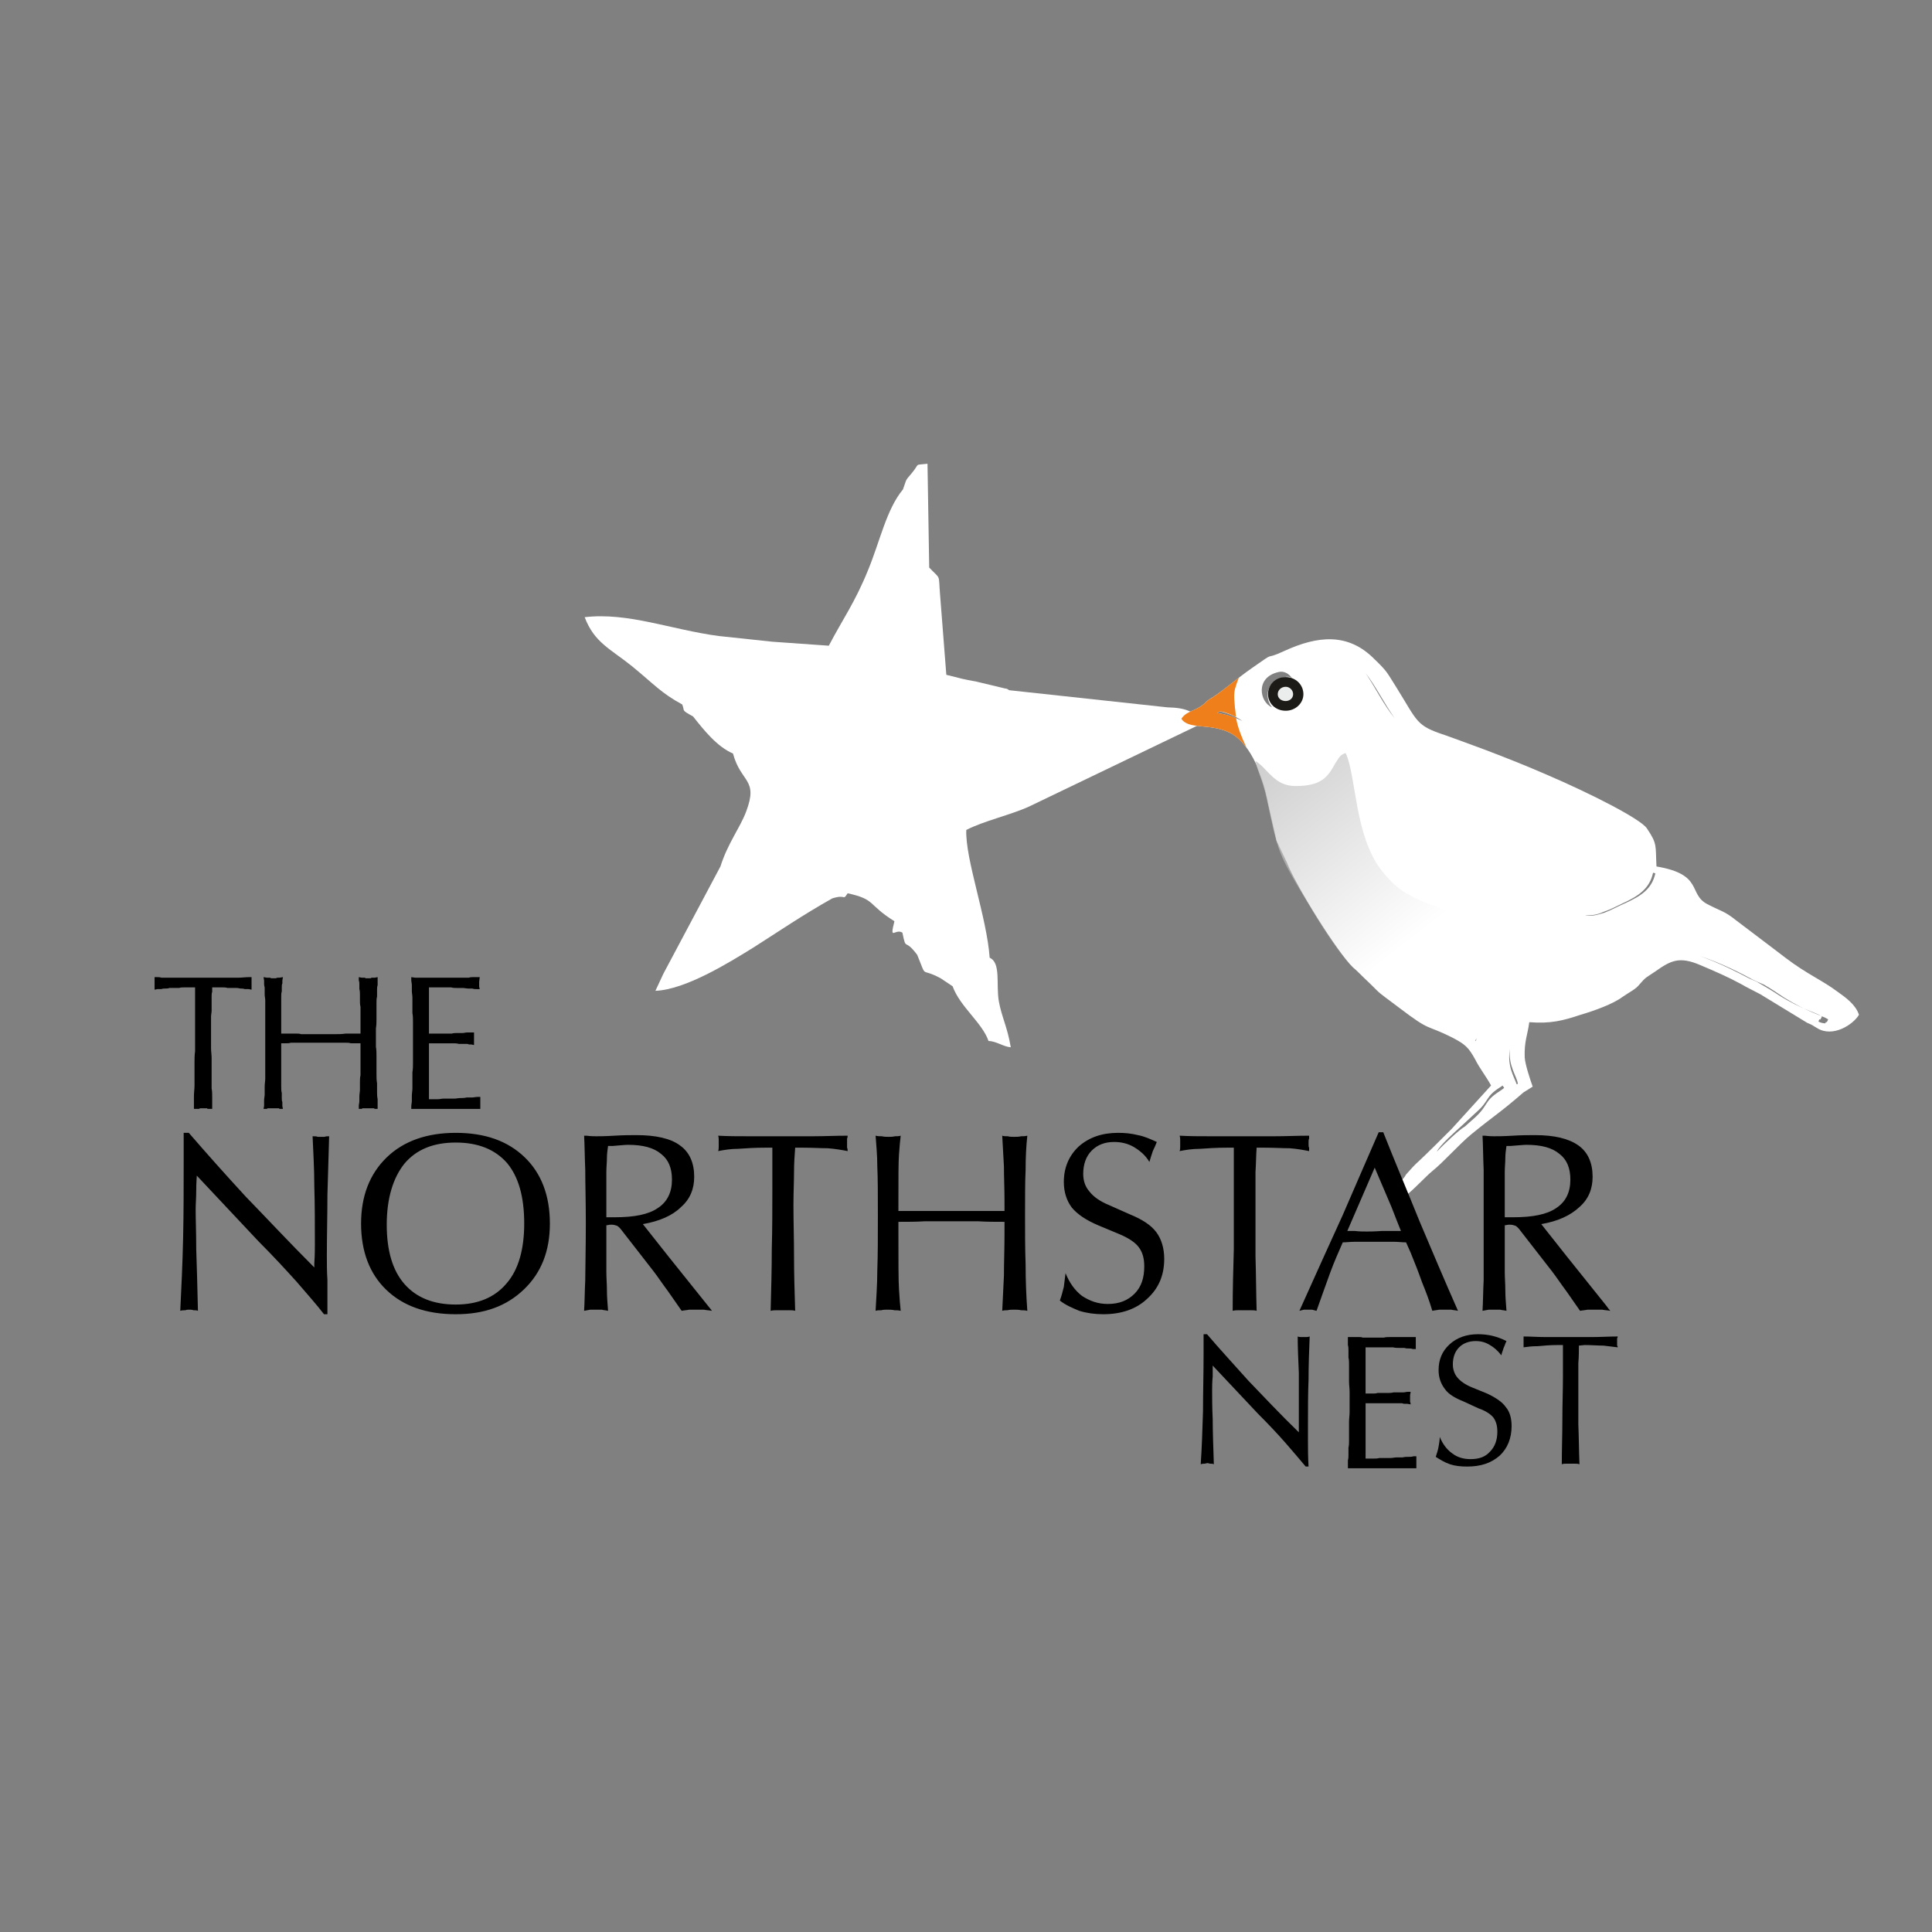 <?xml version="1.0" encoding="UTF-8"?>
<!DOCTYPE svg PUBLIC "-//W3C//DTD SVG 1.1//EN" "http://www.w3.org/Graphics/SVG/1.1/DTD/svg11.dtd">
<!-- Creator: CorelDRAW X8 -->
<svg xmlns="http://www.w3.org/2000/svg" xml:space="preserve" width="33.867mm" height="33.867mm" version="1.1" style="shape-rendering:geometricPrecision; text-rendering:geometricPrecision; image-rendering:optimizeQuality; fill-rule:evenodd; clip-rule:evenodd"
viewBox="0 0 3387 3387"
 xmlns:xlink="http://www.w3.org/1999/xlink">
 <rect x="0" y="0" width="3387" height="3387" fill="#808080" stroke="none"/>
 <defs>
  <style type="text/css">
   <![CDATA[
    .fil0 {fill:none}
    .fil3 {fill:#1C1B17}
    .fil6 {fill:#CCCCCC}
    .fil4 {fill:#EBECEC}
    .fil2 {fill:#EF7F1A}
    .fil1 {fill:white}
    .fil5 {fill:black;fill-rule:nonzero}
   ]]>
  </style>
    <mask id="id0">
  <linearGradient id="id1" gradientUnits="userSpaceOnUse" x1="2231.2" y1="1292.67" x2="2496.18" y2="1631.87">
   <stop offset="0" style="stop-opacity:1; stop-color:white"/>
   <stop offset="1" style="stop-opacity:0; stop-color:white"/>
  </linearGradient>
     <rect style="fill:url(#id1)" x="2200" y="1320" width="401" height="454"/>
    </mask>
 </defs>
 <g id="Layer_x0020_1">
  <rect class="fil0" width="3387" height="3387"/>
  <g id="_1797153649840">
   <g>
    <path class="fil1" d="M1215 1256c19,24 42,53 70,65 14,52 45,44 23,102 -11,29 -32,55 -45,96l-100 188 -14 30c53,-2 130,-50 172,-76 44,-28 88,-58 138,-86 25,-8 18,5 27,-9 50,11 34,19 82,49 -9,36 1,12 14,20 7,34 3,8 26,39 18,44 4,21 41,41l21 14c13,36 52,64 63,96 13,0 26,10 39,11 -6,-36 -16,-53 -21,-81 -5,-30 4,-67 -16,-76 -5,-71 -43,-173 -41,-224 31,-16 77,-26 110,-41l310 -149c-25,-17 -31,-24 -68,-25l-277 -30c-2,-2 -5,-3 -7,-3l-50 -12c-27,-5 -21,-4 -53,-12l-11 -141c-3,-37 2,-25 -19,-47l-3 -182c-25,3 -12,-2 -28,17 -12,14 -8,9 -15,28 -29,35 -40,90 -61,141 -23,57 -45,87 -69,133l-99 -7 -94 -10c-83,-11 -159,-42 -235,-33 17,45 46,56 83,86 38,31 51,47 88,67 5,12 -3,9 19,21z"/>
    <g>
     <path class="fil1" d="M2242 1178c9,-2 18,3 23,11 -4,-3 -8,-3 -13,-2 -34,7 -35,38 -22,53 -22,-9 -30,-53 12,-62zm24 40c0,1 -1,3 -1,4 -5,4 -8,7 -18,7 -2,-13 1,-14 8,-20 6,2 1,-2 7,3 5,5 3,4 4,6zm513 386c9,2 23,-1 31,-5 15,-5 23,-10 36,-16 26,-12 46,-25 52,-53 1,0 3,1 4,1 -6,28 -26,40 -52,52 -14,6 -22,11 -37,17 -10,3 -25,8 -34,4zm421 190c-4,0 -8,-1 -12,-3 3,-10 1,3 6,-9 -10,-7 -35,-12 -75,-37 -12,-8 -22,-14 -36,-22 -6,-4 -14,-6 -19,-9 -15,-8 -50,-26 -84,-38 37,12 76,32 92,41 6,3 13,6 20,9 14,8 24,15 36,23 42,26 66,31 77,38 -4,10 -3,1 -5,7zm-553 45c-3,30 12,47 14,61l-2 1c-5,-14 -17,-32 -12,-62zm-79 136c-8,4 -36,30 -49,44 4,-10 32,-35 42,-44l27 -25c24,-21 15,-27 42,-44 2,-1 3,-2 4,-3l3 4c-3,3 -4,3 -8,6 -28,18 -19,24 -43,46l-18 16zm19 -150l-1 0c1,-1 1,-3 1,-2l2 -3 0 0 -2 5zm-409 -561c-12,-6 -26,-11 -44,-14l5 -3c15,4 28,9 39,17zm216 -84c18,23 33,54 51,79 -19,-23 -34,-54 -51,-79zm-323 80c13,20 50,7 86,25 38,20 59,82 66,122l15 67 18 38c16,41 88,157 116,184 6,5 12,11 19,18 36,34 13,16 61,52 59,45 45,28 96,54 21,11 27,17 38,37 8,16 20,31 28,46l-69 76c-13,13 -46,46 -57,56 -9,8 -15,15 -23,24 -6,11 -12,11 -10,19 5,13 3,21 9,18 8,-4 38,-36 47,-43 20,-16 47,-47 69,-65 43,-35 47,-35 91,-73l16 -10c-4,-11 -13,-38 -14,-51 -1,-29 5,-39 8,-62 38,3 60,-3 90,-13 24,-7 57,-19 73,-31 13,-9 24,-14 30,-22 12,-14 12,-12 28,-23 27,-19 42,-27 79,-11 26,11 49,21 71,33 12,7 23,12 34,18l82 50c12,5 8,4 17,9 28,18 64,-6 74,-23 -6,-18 -23,-30 -37,-40 -28,-21 -54,-31 -92,-60 -8,-6 -13,-10 -21,-16l-66 -50c-20,-16 -25,-15 -50,-28 -34,-18 -6,-52 -89,-66 -2,-37 2,-39 -17,-67 -11,-16 -94,-59 -178,-95 -76,-33 -153,-60 -175,-68 -52,-17 -48,-23 -86,-84 -16,-25 -15,-27 -38,-49 -47,-48 -101,-41 -158,-15 -41,19 -10,-3 -57,30 -26,18 -58,46 -75,55l-4 3c-18,19 -34,15 -45,31z"/>
     <path class="fil2" d="M2205 1342c-2,-2 -3,-4 -4,-6 1,2 2,4 3,6 0,0 0,0 1,0zm-20 -32c-8,-17 -15,-34 -18,-51 -9,-4 -20,-7 -33,-9l5 -3c11,2 20,6 28,10 -1,-5 -1,-11 -2,-16 0,-6 -3,-20 0,-33 2,-7 4,-13 7,-20 -20,15 -40,32 -52,38l-4 3c-18,19 -34,15 -45,31 13,20 50,7 86,25 11,6 20,15 28,25z"/>
     <path class="fil3" d="M2254 1187c17,0 31,13 31,30 0,16 -14,29 -31,29 -18,0 -31,-13 -31,-29 0,-17 13,-30 31,-30z"/>
     <path class="fil4" d="M2254 1204c7,0 13,6 13,13 0,7 -6,12 -13,12 -8,0 -14,-5 -14,-12 0,-7 6,-13 14,-13z"/>
    </g>
    <path class="fil5" d="M722 1930c0,-3 0,-6 0,-9 0,-4 1,-9 1,-13 0,-4 0,-9 0,-14 0,-4 0,-9 0,-14 1,-6 1,-11 1,-17 0,-6 0,-12 0,-18 0,-4 0,-10 0,-19 0,-7 0,-13 0,-17 0,-5 0,-11 0,-17 0,-5 0,-11 -1,-16 0,-4 0,-9 0,-14l0 0c0,-4 0,-8 0,-13 0,-4 -1,-8 -1,-12 0,-3 0,-6 0,-10 0,-3 -1,-6 -1,-9l0 -5 7 1c2,0 3,0 4,0 2,0 3,0 5,0 1,0 3,0 4,0 2,0 4,0 6,0 3,0 6,0 9,0l7 0 9 0c4,0 8,0 13,0 3,0 6,0 9,0 4,0 7,0 10,0 3,0 6,0 9,0 3,0 6,0 9,0 2,-1 5,-1 7,-1 2,0 5,0 7,0l5 0 -1 8 0 0c0,1 0,3 0,3 0,1 0,2 0,2 0,1 0,2 0,3 0,2 1,4 1,5l-5 0c-3,0 -5,0 -8,-1 -2,0 -5,0 -7,0 -3,0 -7,-1 -10,-1 -3,0 -7,0 -10,0 -3,0 -7,0 -10,-1 -4,0 -7,0 -10,0 -4,0 -7,0 -11,0 -2,0 -6,0 -10,0l-8 0c0,6 0,11 0,17 0,5 0,11 0,16l0 7c0,11 0,20 0,30l0 11 6 0c3,0 5,0 7,0 3,0 6,0 9,0l0 0 0 0 0 0c3,0 6,0 9,0 2,0 6,0 9,0 3,-1 6,-1 9,-1 3,0 6,0 10,0 2,0 5,-1 8,-1 2,0 5,0 7,0l5 0 0 6c0,0 0,1 0,1 0,0 0,1 0,1l0 1c0,0 0,1 0,1 0,1 0,3 0,4 0,1 0,1 0,2 0,2 0,4 0,6l-5 -1c0,0 -1,0 -2,0 -1,0 -2,0 -2,0 -2,-1 -3,-1 -5,-1 -2,0 -4,0 -6,0 -2,0 -5,0 -7,0 -3,-1 -6,-1 -10,-1 -4,0 -8,0 -13,0 -2,0 -7,0 -14,0l-15 0 0 16c0,9 0,10 0,11 0,4 0,10 0,15 0,8 0,14 0,20l0 2c0,6 0,11 0,17 0,6 0,11 0,17l9 0c2,0 5,0 7,0 3,0 6,-1 9,-1 3,0 6,0 9,0 3,0 7,0 10,0l0 0 0 0c4,0 7,-1 11,-1 3,0 7,0 11,-1 3,0 6,0 9,0 3,0 7,-1 10,-1l5 0 0 5c0,1 0,1 0,2 0,0 0,1 0,1 0,1 0,1 0,2 0,0 0,0 0,1l0 0 0 2 0 0 0 0 0 0c0,1 0,1 0,2 0,0 0,0 0,1l0 5 -10 0c-2,0 -4,0 -6,0 -2,0 -4,0 -6,0 -2,0 -4,0 -7,0 -2,0 -5,0 -8,0 -4,0 -8,0 -11,0l-10 0c-10,0 -18,0 -22,0 -6,0 -12,0 -16,0 -3,0 -5,0 -7,0 -2,0 -4,0 -6,0l-12 0 0 -4c0,-4 1,-7 1,-10zm-382 -9c0,-6 1,-12 1,-18 0,-7 0,-14 0,-20 0,-7 0,-14 0,-20 0,-7 0,-13 1,-20 0,-6 0,-13 0,-19 0,-8 0,-14 0,-21 0,-3 0,-9 0,-17l0 -55 -9 0c-4,0 -7,0 -10,0 -3,0 -6,0 -9,1 -3,0 -6,0 -9,0 -2,0 -5,0 -8,0l0 0c-2,1 -5,1 -7,1 -3,0 -5,0 -7,1 -2,0 -3,0 -4,0 0,0 -1,0 -3,0l-5 1c0,-2 0,-3 0,-5 0,-1 0,-1 0,-1 0,-1 0,-1 0,-1 0,-1 0,-1 0,-2l0 0c0,-1 0,-2 0,-3 0,0 0,-1 0,-1 0,0 0,-1 0,-1 0,-1 0,-1 0,-1l0 -7 4 0c3,0 5,0 8,1 2,0 5,0 7,0 4,0 7,0 10,0 3,0 7,0 10,0 3,0 7,0 10,0 4,0 7,0 10,0 5,0 9,0 12,0 1,0 4,0 9,0 6,0 9,0 10,0 4,0 8,0 12,0 4,0 8,0 11,0 4,0 8,0 11,0l0 0 0 0 0 0 5 0c6,0 12,0 18,0 6,0 12,-1 19,-1l4 0 0 7c0,0 0,1 0,2 0,0 0,2 0,3l0 2c0,0 0,1 0,2l0 6 -5 -1c-2,0 -3,0 -3,0 -1,0 -3,0 -4,0l0 0c-2,-1 -5,-1 -7,-1 -2,0 -4,-1 -7,-1 -2,0 -5,0 -7,0 -3,0 -6,0 -9,0 -3,-1 -6,-1 -9,-1 -2,0 -5,0 -8,0l-10 0c0,3 0,5 0,8 -1,2 -1,5 -1,8l0 2c0,4 0,8 0,13 0,3 0,6 0,10 0,3 -1,7 -1,10 0,4 0,8 0,12 0,2 0,5 0,11 0,7 0,12 0,15 0,6 0,12 0,18 0,5 1,11 1,17 0,5 0,11 0,17 0,6 0,12 0,18 0,6 0,12 0,18 1,5 1,10 1,15 0,6 0,11 0,16l0 5 -5 0 -1 0c-1,0 -1,0 -2,0 0,0 -1,-1 -1,-1 -1,0 -2,0 -2,0l0 0c-1,0 -2,0 -3,0l-1 0 -2 0c-1,0 -1,0 -2,0 -1,0 -2,0 -2,0 -1,0 -2,1 -2,1 -1,0 -1,0 -2,0l-2 0 -5 0 0 -5c0,-6 0,-12 0,-18zm123 8c0,-4 1,-7 1,-10 0,-5 0,-10 0,-14 0,-5 1,-10 1,-14 0,-5 0,-11 0,-16 0,-5 0,-11 0,-17 0,-7 0,-13 0,-19 0,-4 0,-11 0,-19 0,-9 0,-15 0,-19 0,-7 0,-13 0,-19 0,-5 0,-10 0,-15 0,-5 0,-9 0,-13 0,-4 -1,-7 -1,-11 0,-4 0,-7 0,-11 0,-2 -1,-4 -1,-7 0,-2 0,-4 0,-6l-1 -6 6 1c1,0 1,0 1,0 1,0 1,0 2,0l0 0c1,0 1,0 2,0 1,0 1,0 2,1 1,0 2,0 2,0 1,0 1,0 3,0 1,0 3,0 4,0 1,-1 2,-1 4,-1l0 0 1 0 1 0 6 -1 -1 6c0,1 0,1 0,3 0,1 0,2 0,2 -1,2 -1,4 -1,7 0,2 0,5 0,7l0 0c-1,3 -1,6 -1,10 0,4 0,9 0,14 0,5 0,11 0,17 0,4 0,11 0,20l0 13 12 0 0 0 0 0 1 0c2,0 4,0 6,0 3,0 5,0 7,0 3,0 6,0 9,1 3,0 6,0 9,0l26 0c15,0 18,0 23,0 7,0 13,0 20,-1 2,0 4,0 7,0 2,0 4,0 6,0l0 0 0 0 0 0 13 0 0 -13c0,-5 0,-9 0,-11 0,-4 0,-8 0,-12 0,-4 0,-7 0,-11 -1,-4 -1,-7 -1,-11 0,-3 0,-7 0,-10 0,-3 0,-7 -1,-10 0,-3 0,-5 0,-8 0,-2 0,-5 -1,-7l0 -6 5 1c1,0 1,0 1,0 1,0 1,0 2,0 0,0 1,0 2,0 0,0 1,0 2,1 1,0 2,0 2,0 0,0 1,0 2,0 1,0 2,0 2,0 1,0 2,0 3,0 1,-1 1,-1 2,-1 1,0 1,0 2,0l0 0c1,0 1,0 2,0 0,0 0,0 1,0l5 -1 0 6c0,2 0,5 0,8 -1,3 -1,6 -1,8 0,4 0,8 0,12 -1,4 -1,7 -1,11 0,4 0,9 0,13 0,5 0,10 0,15l0 0 0 0 0 0c0,5 0,11 -1,17 0,3 0,9 0,17 0,7 0,12 0,15 1,6 1,11 1,17 0,5 0,10 0,16 0,5 0,10 0,15l0 0c0,5 0,11 1,16 0,5 0,10 0,15 0,4 0,8 1,13 0,4 0,8 0,12l0 5 -5 0c0,0 -1,0 -1,-1 -1,0 -1,0 -2,0l0 0c-1,0 -2,0 -2,0 -1,0 -2,0 -2,0 -1,0 -2,0 -3,0 0,0 -1,0 -2,0 -1,0 -2,0 -2,0 -1,0 -1,0 -2,0l0 0c-1,0 -2,0 -3,0 0,0 -1,0 -1,0l-2 0c0,0 0,1 -1,1l-5 0 0 -5c0,-3 1,-6 1,-8 0,-3 0,-6 0,-9 0,-4 1,-8 1,-12 0,-4 0,-8 0,-12 0,-5 0,-9 1,-13 0,-5 0,-9 0,-14 0,-5 0,-9 0,-14 0,-2 0,-6 0,-12l0 -16c-3,0 -6,0 -8,0 -3,0 -6,0 -9,0 -3,-1 -6,-1 -9,-1 -3,0 -6,0 -9,0l0 0c-3,0 -6,0 -8,0 -3,0 -6,0 -9,0 -4,0 -7,0 -10,0l-15 0c-3,0 -6,0 -10,0 -3,0 -6,0 -8,0 -3,0 -6,0 -9,0l0 0c-3,0 -6,0 -9,0 -3,0 -6,0 -9,0 -3,1 -6,1 -9,1 -2,0 -5,0 -8,0 0,4 0,11 0,16 0,11 0,18 0,23 0,7 0,14 0,20 0,6 0,12 0,16 0,5 0,9 1,12l0 0c0,3 0,6 0,9 0,2 0,5 1,7 0,2 0,3 0,4 0,0 0,1 0,3l1 5 -6 0c0,0 -1,-1 -1,-1l-2 0c-1,0 -1,0 -2,0 -1,0 -1,0 -2,0 -1,0 -2,0 -3,0 0,0 0,0 -2,0 -1,0 -1,0 -2,0 0,0 -1,0 -2,0l0 0c-1,0 -1,0 -2,0 -1,0 -1,0 -2,0l0 0 -1 0c0,0 -1,1 -1,1l-6 0 1 -5c0,-3 0,-7 0,-10z"/>
    <path class="fil5" d="M316 2298c2,-40 4,-83 5,-127 1,-44 1,-90 1,-138l0 -47 9 0c32,37 65,74 100,112 36,37 75,79 120,124 0,-2 0,-4 0,-7 1,-15 1,-26 1,-33 0,-36 0,-70 -1,-103 0,-32 -2,-61 -3,-87 4,0 7,0 9,1 2,0 4,0 6,0 2,0 4,0 6,0 2,-1 5,-1 8,-1 -1,34 -2,68 -3,103 0,35 -1,71 -1,107 0,13 0,27 1,42 0,16 0,35 0,60l-6 0c-13,-17 -30,-36 -48,-57 -19,-21 -41,-45 -67,-71l-108 -115c0,3 -1,12 -1,26 0,13 -1,24 -1,33 0,18 1,41 1,70 1,28 2,64 3,108 -2,-1 -5,-1 -8,-1 -2,-1 -5,-1 -7,-1 -2,0 -5,0 -7,1 -3,0 -6,0 -9,1zm483 -11c38,0 68,-12 89,-37 21,-24 31,-60 31,-105 0,-47 -10,-82 -30,-106 -21,-24 -51,-36 -90,-36 -39,0 -69,12 -90,37 -20,25 -31,61 -31,107 0,45 10,80 31,104 21,24 51,36 90,36zm0 17c-51,0 -92,-14 -122,-43 -29,-28 -44,-67 -44,-116 0,-48 15,-87 45,-116 30,-29 71,-43 121,-43 51,0 91,14 121,43 29,28 44,67 44,116 0,48 -15,86 -45,115 -31,30 -70,44 -120,44zm264 -170c2,0 4,0 6,0 3,0 5,0 9,0 34,0 59,-5 75,-16 17,-11 25,-28 25,-50 0,-20 -6,-35 -19,-45 -13,-11 -32,-16 -58,-16 -5,0 -14,1 -27,2 -4,0 -6,0 -8,0 -1,7 -2,14 -2,21 0,8 -1,16 -1,25l0 20 0 59zm-39 164c1,-16 1,-34 2,-54 0,-21 1,-54 1,-99 0,-39 -1,-70 -1,-94 -1,-23 -1,-43 -2,-60 1,0 2,0 4,0 8,1 14,1 17,1 5,0 16,0 32,-1 16,-1 29,-1 39,-1 34,0 60,6 76,18 17,12 25,31 25,55 0,21 -7,39 -23,53 -15,15 -38,25 -67,30 22,28 60,76 114,143 3,4 6,7 7,9 -5,-1 -10,-1 -14,-2 -4,0 -9,0 -13,0 -4,0 -8,0 -13,0 -4,1 -8,1 -13,2 -12,-17 -22,-32 -31,-44 -9,-13 -17,-24 -25,-34l-49 -63c-3,-4 -5,-6 -8,-8 -3,-1 -6,-2 -10,-2 -2,0 -4,0 -8,1 0,0 0,0 -1,0l0 82c0,10 1,21 1,32 0,11 1,23 2,36 -4,-1 -8,-1 -11,-2 -4,0 -7,0 -10,0 -3,0 -7,0 -10,0 -4,1 -7,1 -11,2zm327 0c1,-37 2,-73 2,-108 1,-36 1,-70 1,-103l0 -75 -12 0c-18,0 -34,1 -48,2 -13,0 -25,2 -35,4 1,-3 1,-6 1,-8 0,-2 0,-3 0,-5 0,-2 0,-4 0,-6 0,-2 0,-5 -1,-8 17,1 35,1 53,1 17,0 36,0 55,0 19,0 38,0 58,0 20,0 40,-1 61,-1 0,1 0,3 -1,5 0,2 0,4 0,8 0,4 0,7 0,8 1,2 1,4 1,6 -10,-2 -22,-4 -35,-5 -12,0 -27,-1 -44,-1l-13 0c-1,13 -2,28 -2,43 0,16 -1,36 -1,58 0,28 1,58 1,89 0,31 1,63 2,96 -3,-1 -7,-1 -10,-1 -3,0 -7,0 -11,0 -3,0 -6,0 -10,0 -4,0 -8,0 -12,1zm184 0c1,-21 3,-45 3,-71 1,-27 1,-58 1,-95 0,-37 0,-66 -1,-87 0,-21 -2,-39 -3,-54 4,1 8,1 11,1 4,1 8,1 12,1 3,0 7,0 11,-1 3,0 7,0 10,-1 -1,8 -2,19 -3,33 -1,14 -1,41 -1,81l0 18c11,0 23,0 36,0 12,0 31,0 57,0 25,0 44,0 57,0 13,0 25,0 36,0l0 -18c0,-21 -1,-41 -1,-60 -1,-18 -2,-37 -3,-54 3,1 6,1 10,1 3,1 7,1 11,1 4,0 8,0 12,-1 3,0 7,0 11,-1 -2,18 -3,38 -3,60 -1,21 -1,48 -1,81 0,29 0,57 1,85 0,27 1,54 3,81 -4,-1 -8,-1 -11,-1 -4,-1 -8,-1 -12,-1 -4,0 -8,0 -12,1 -3,0 -6,0 -9,1 1,-18 2,-39 3,-62 0,-23 1,-47 1,-73l0 -21c-16,0 -31,0 -47,-1 -15,0 -31,0 -46,0 -15,0 -31,0 -46,0 -16,1 -31,1 -47,1l0 21c0,49 0,81 1,97 1,17 2,29 3,38 -4,-1 -7,-1 -11,-1 -4,-1 -8,-1 -12,-1 -4,0 -8,0 -11,1 -4,0 -7,0 -10,1zm323 -18c3,-8 5,-16 7,-24 1,-8 2,-16 3,-24 7,17 16,30 29,40 14,9 28,14 45,14 20,0 35,-6 47,-18 12,-12 17,-28 17,-48 0,-14 -3,-25 -10,-34 -6,-8 -18,-16 -35,-23l-36 -15c-21,-9 -36,-19 -46,-31 -9,-12 -14,-27 -14,-45 0,-25 9,-46 26,-62 18,-16 41,-24 69,-24 12,0 23,1 35,4 11,2 22,7 33,12 -2,5 -4,10 -7,16 -2,6 -4,12 -6,19 -7,-12 -17,-20 -27,-26 -10,-6 -22,-9 -35,-9 -16,0 -29,5 -39,15 -10,10 -15,24 -15,41 0,13 4,23 11,31 7,9 18,17 35,24l36 16c22,9 37,19 46,31 9,12 14,28 14,47 0,29 -10,52 -30,70 -19,18 -45,27 -77,27 -15,0 -29,-2 -42,-6 -12,-5 -24,-10 -34,-18zm303 18c0,-37 1,-73 2,-108 0,-36 0,-70 0,-103l0 -75 -12 0c-18,0 -33,1 -47,2 -14,0 -26,2 -36,4 1,-3 1,-6 1,-8 0,-2 0,-3 0,-5 0,-2 0,-4 0,-6 0,-2 0,-5 -1,-8 18,1 35,1 53,1 18,0 36,0 55,0 19,0 38,0 58,0 20,0 40,-1 61,-1 0,1 0,3 0,5 -1,2 -1,4 -1,8 0,4 0,7 1,8 0,2 0,4 0,6 -10,-2 -21,-4 -34,-5 -13,0 -28,-1 -45,-1l-13 0c-1,13 -1,28 -2,43 0,16 0,36 0,58 0,28 0,58 0,89 1,31 1,63 2,96 -3,-1 -7,-1 -10,-1 -3,0 -7,0 -10,0 -4,0 -7,0 -11,0 -4,0 -7,0 -11,1zm201 -140c1,0 6,0 13,0 8,1 15,1 21,1 4,0 13,0 27,-1 13,0 24,0 33,0l-8 -20c-1,-3 -4,-10 -9,-23 -5,-12 -15,-35 -29,-68l-48 111zm-84 140c28,-62 53,-118 76,-168 22,-51 43,-99 63,-145l8 0c21,53 43,105 64,157 22,52 44,104 67,156 -4,-1 -8,-1 -12,-2 -3,0 -7,0 -10,0 -4,0 -7,0 -11,0 -4,1 -8,1 -12,2 -5,-17 -11,-33 -18,-50 -6,-17 -13,-35 -20,-52l-8 -18c-7,0 -14,-1 -21,-1 -8,0 -19,0 -34,0 -16,0 -27,0 -35,0 -8,0 -15,1 -21,1 -7,16 -15,34 -22,53 -7,19 -15,42 -24,67 -3,-1 -5,-1 -8,-2 -2,0 -5,0 -7,0 -3,0 -5,0 -7,0 -3,1 -5,1 -8,2zm360 -164c2,0 4,0 6,0 2,0 5,0 9,0 34,0 59,-5 75,-16 17,-11 25,-28 25,-50 0,-20 -6,-35 -19,-45 -13,-11 -32,-16 -58,-16 -5,0 -14,1 -28,2 -3,0 -5,0 -7,0 -1,7 -2,14 -2,21 0,8 -1,16 -1,25l0 20 0 59zm-39 164c1,-16 1,-34 2,-54 0,-21 0,-54 0,-99 0,-39 0,-70 0,-94 -1,-23 -1,-43 -2,-60 1,0 2,0 4,0 8,1 14,1 16,1 6,0 17,0 33,-1 16,-1 29,-1 39,-1 34,0 59,6 76,18 17,12 25,31 25,55 0,21 -7,39 -23,53 -16,15 -38,25 -67,30 22,28 60,76 114,143 3,4 5,7 7,9 -5,-1 -10,-1 -14,-2 -4,0 -9,0 -13,0 -4,0 -8,0 -13,0 -4,1 -8,1 -13,2 -12,-17 -22,-32 -31,-44 -9,-13 -17,-24 -25,-34l-49 -63c-3,-4 -5,-6 -8,-8 -3,-1 -6,-2 -10,-2 -2,0 -4,0 -8,1 0,0 -1,0 -1,0l0 82c0,10 1,21 1,32 0,11 1,23 2,36 -4,-1 -8,-1 -11,-2 -4,0 -7,0 -10,0 -3,0 -7,0 -10,0 -4,1 -7,1 -11,2z"/>
    <path class="fil5" d="M2738 2567c0,-27 1,-53 1,-79 0,-26 1,-51 1,-75l0 -55 -9 0c-13,0 -25,1 -35,2 -10,0 -18,1 -25,2 0,-2 0,-3 0,-5 0,-1 0,-3 0,-4 0,-1 0,-2 0,-4 0,-2 0,-3 0,-6 12,0 25,1 38,1 13,0 26,0 40,0 14,0 28,0 42,0 15,0 30,-1 45,-1 0,1 0,2 -1,3 0,2 0,4 0,7 0,2 0,4 0,6 1,1 1,2 1,3 -8,-1 -16,-2 -25,-3 -10,0 -21,-1 -33,-1l-10 1c0,9 0,19 -1,31 0,12 0,26 0,42 0,21 0,42 0,65 1,23 1,46 2,70 -3,-1 -5,-1 -8,-1 -2,0 -5,0 -7,0 -3,0 -5,0 -8,0 -3,0 -5,0 -8,1z"/>
    <path class="fil5" d="M2517 2554c2,-6 4,-12 5,-18 1,-6 2,-11 2,-17 5,12 12,22 22,29 9,7 20,10 32,10 15,0 26,-4 34,-13 9,-9 13,-21 13,-35 0,-10 -2,-18 -7,-25 -5,-6 -14,-12 -26,-16l-26 -12c-15,-6 -27,-13 -33,-22 -7,-9 -11,-20 -11,-33 0,-18 6,-33 19,-45 13,-12 30,-18 50,-18 9,0 18,1 26,3 8,2 16,5 24,9 -2,4 -3,8 -5,12 -1,4 -3,8 -4,13 -6,-8 -13,-14 -20,-18 -8,-5 -16,-7 -25,-7 -12,0 -22,4 -29,11 -7,7 -11,17 -11,30 0,9 3,17 8,23 5,6 13,12 25,17l27 11c15,7 27,15 33,24 7,8 10,20 10,33 0,21 -7,39 -21,52 -15,13 -33,19 -57,19 -11,0 -21,-1 -30,-4 -9,-3 -17,-8 -25,-13z"/>
    <path class="fil5" d="M2363 2560c1,-3 1,-6 1,-9 0,-4 0,-9 0,-13 1,-4 1,-9 1,-13 0,-5 0,-10 0,-15 0,-6 0,-11 0,-17 0,-6 1,-12 1,-18 0,-4 0,-10 0,-18 0,-8 0,-14 0,-17 0,-6 -1,-12 -1,-18 0,-5 0,-10 0,-15 0,-5 0,-10 0,-14l0 0c0,-5 0,-9 -1,-13 0,-4 0,-8 0,-12 0,-3 0,-7 -1,-10 0,-3 0,-6 0,-9l0 -5 7 0c2,0 3,0 4,0 2,0 3,0 4,0 2,0 3,0 5,0 2,0 4,0 6,1 3,0 6,0 8,0l7 0 10 0c3,0 7,0 12,0 3,-1 7,-1 10,-1 3,0 6,0 9,0 3,0 6,0 9,0 3,0 6,0 9,0 3,0 5,0 7,0 3,0 5,0 7,0l5 0 0 8 0 0c0,1 0,2 0,3 0,1 0,1 0,2 0,0 0,1 0,3 0,1 0,3 0,5l-5 0c-3,-1 -5,-1 -7,-1 -3,0 -5,0 -8,-1 -3,0 -6,0 -9,0 -4,0 -7,0 -11,-1 -3,0 -6,0 -10,0 -3,0 -6,0 -10,0 -3,0 -7,0 -10,0 -3,0 -6,0 -10,0l-8 0c0,5 0,11 0,16 0,6 0,11 0,17l0 7c0,10 0,19 0,29l0 12 5 0c4,0 6,0 8,0 2,0 5,0 8,-1l1 0 0 0 0 0c2,0 5,0 8,0 3,0 6,0 9,0 3,0 6,0 10,-1 3,0 6,0 9,0 3,0 5,0 8,0 3,0 5,-1 8,-1l5 0 -1 6c0,1 0,1 0,1 0,1 0,1 0,1l0 2c0,0 0,0 0,0 0,1 0,3 0,4 0,1 0,2 0,3 0,1 1,3 1,5l-6 -1c0,0 -1,0 -2,0 -1,0 -1,0 -2,0 -1,0 -3,0 -5,-1 -2,0 -4,0 -6,0 -2,0 -4,0 -7,0 -3,0 -6,0 -10,0 -4,0 -8,0 -12,0 -3,0 -7,0 -14,0l-15 0 0 15c0,9 0,10 0,11 0,5 0,10 0,16 0,7 0,13 0,19l0 2c0,6 0,12 0,17 0,6 0,11 0,17l8 0c3,0 5,0 7,0 3,0 6,0 9,-1 3,0 6,0 10,0 3,0 6,0 10,0l0 0 0 0c3,0 7,-1 10,-1 4,0 7,0 11,0 3,-1 7,-1 10,-1 3,0 6,0 9,-1l5 0 0 5c0,1 0,1 0,2 0,0 0,1 0,1 0,1 0,1 0,2 0,0 0,0 0,1l0 0 0 2 0 0 0 0 0 0c0,1 0,1 0,2 0,0 0,0 0,1l0 5 -10 0c-2,0 -4,0 -6,0 -1,0 -3,0 -5,0 -2,0 -5,0 -7,0 -3,0 -5,0 -8,0 -5,0 -8,0 -12,0l-10 0c-10,0 -17,0 -21,0 -6,0 -12,0 -17,0 -2,0 -4,0 -6,0 -2,0 -4,0 -6,0l-12 0 0 -4c0,-4 0,-7 0,-10z"/>
    <path class="fil5" d="M2105 2567c2,-30 3,-60 4,-93 0,-32 1,-65 1,-100l0 -35 6 0c23,27 48,54 73,82 26,27 55,58 88,90 0,-1 0,-2 0,-5 0,-11 0,-19 0,-23 0,-27 0,-52 0,-76 -1,-23 -2,-45 -2,-64 2,1 5,1 6,1 2,0 3,0 4,0 2,0 3,0 5,0 1,0 3,0 6,-1 -1,25 -2,51 -2,76 -1,25 -1,51 -1,78 0,10 0,20 0,31 0,11 0,25 1,43l-5 0c-10,-12 -22,-26 -35,-41 -14,-16 -30,-33 -49,-52l-79 -84c0,2 0,9 0,19 -1,10 -1,18 -1,24 0,13 0,30 1,51 0,21 1,47 2,79 -2,-1 -4,-1 -6,-1 -2,0 -3,-1 -5,-1 -2,0 -4,1 -5,1 -2,0 -4,0 -7,1z"/>
   </g>
   <path class="fil6" style="mask:url(#id0)" d="M2271 1378c-37,0 -48,-30 -70,-44 4,20 12,30 20,67 20,93 17,92 76,189 19,32 47,78 72,103 21,22 72,73 100,81 11,-8 10,-8 18,-18 22,-29 108,-121 114,-145 -26,-1 -81,-20 -103,-29 -36,-15 -54,-28 -76,-56 -48,-62 -44,-166 -63,-206 -10,4 -10,6 -18,18 -13,24 -24,40 -70,40z"/>
  </g>
 </g>
</svg>
